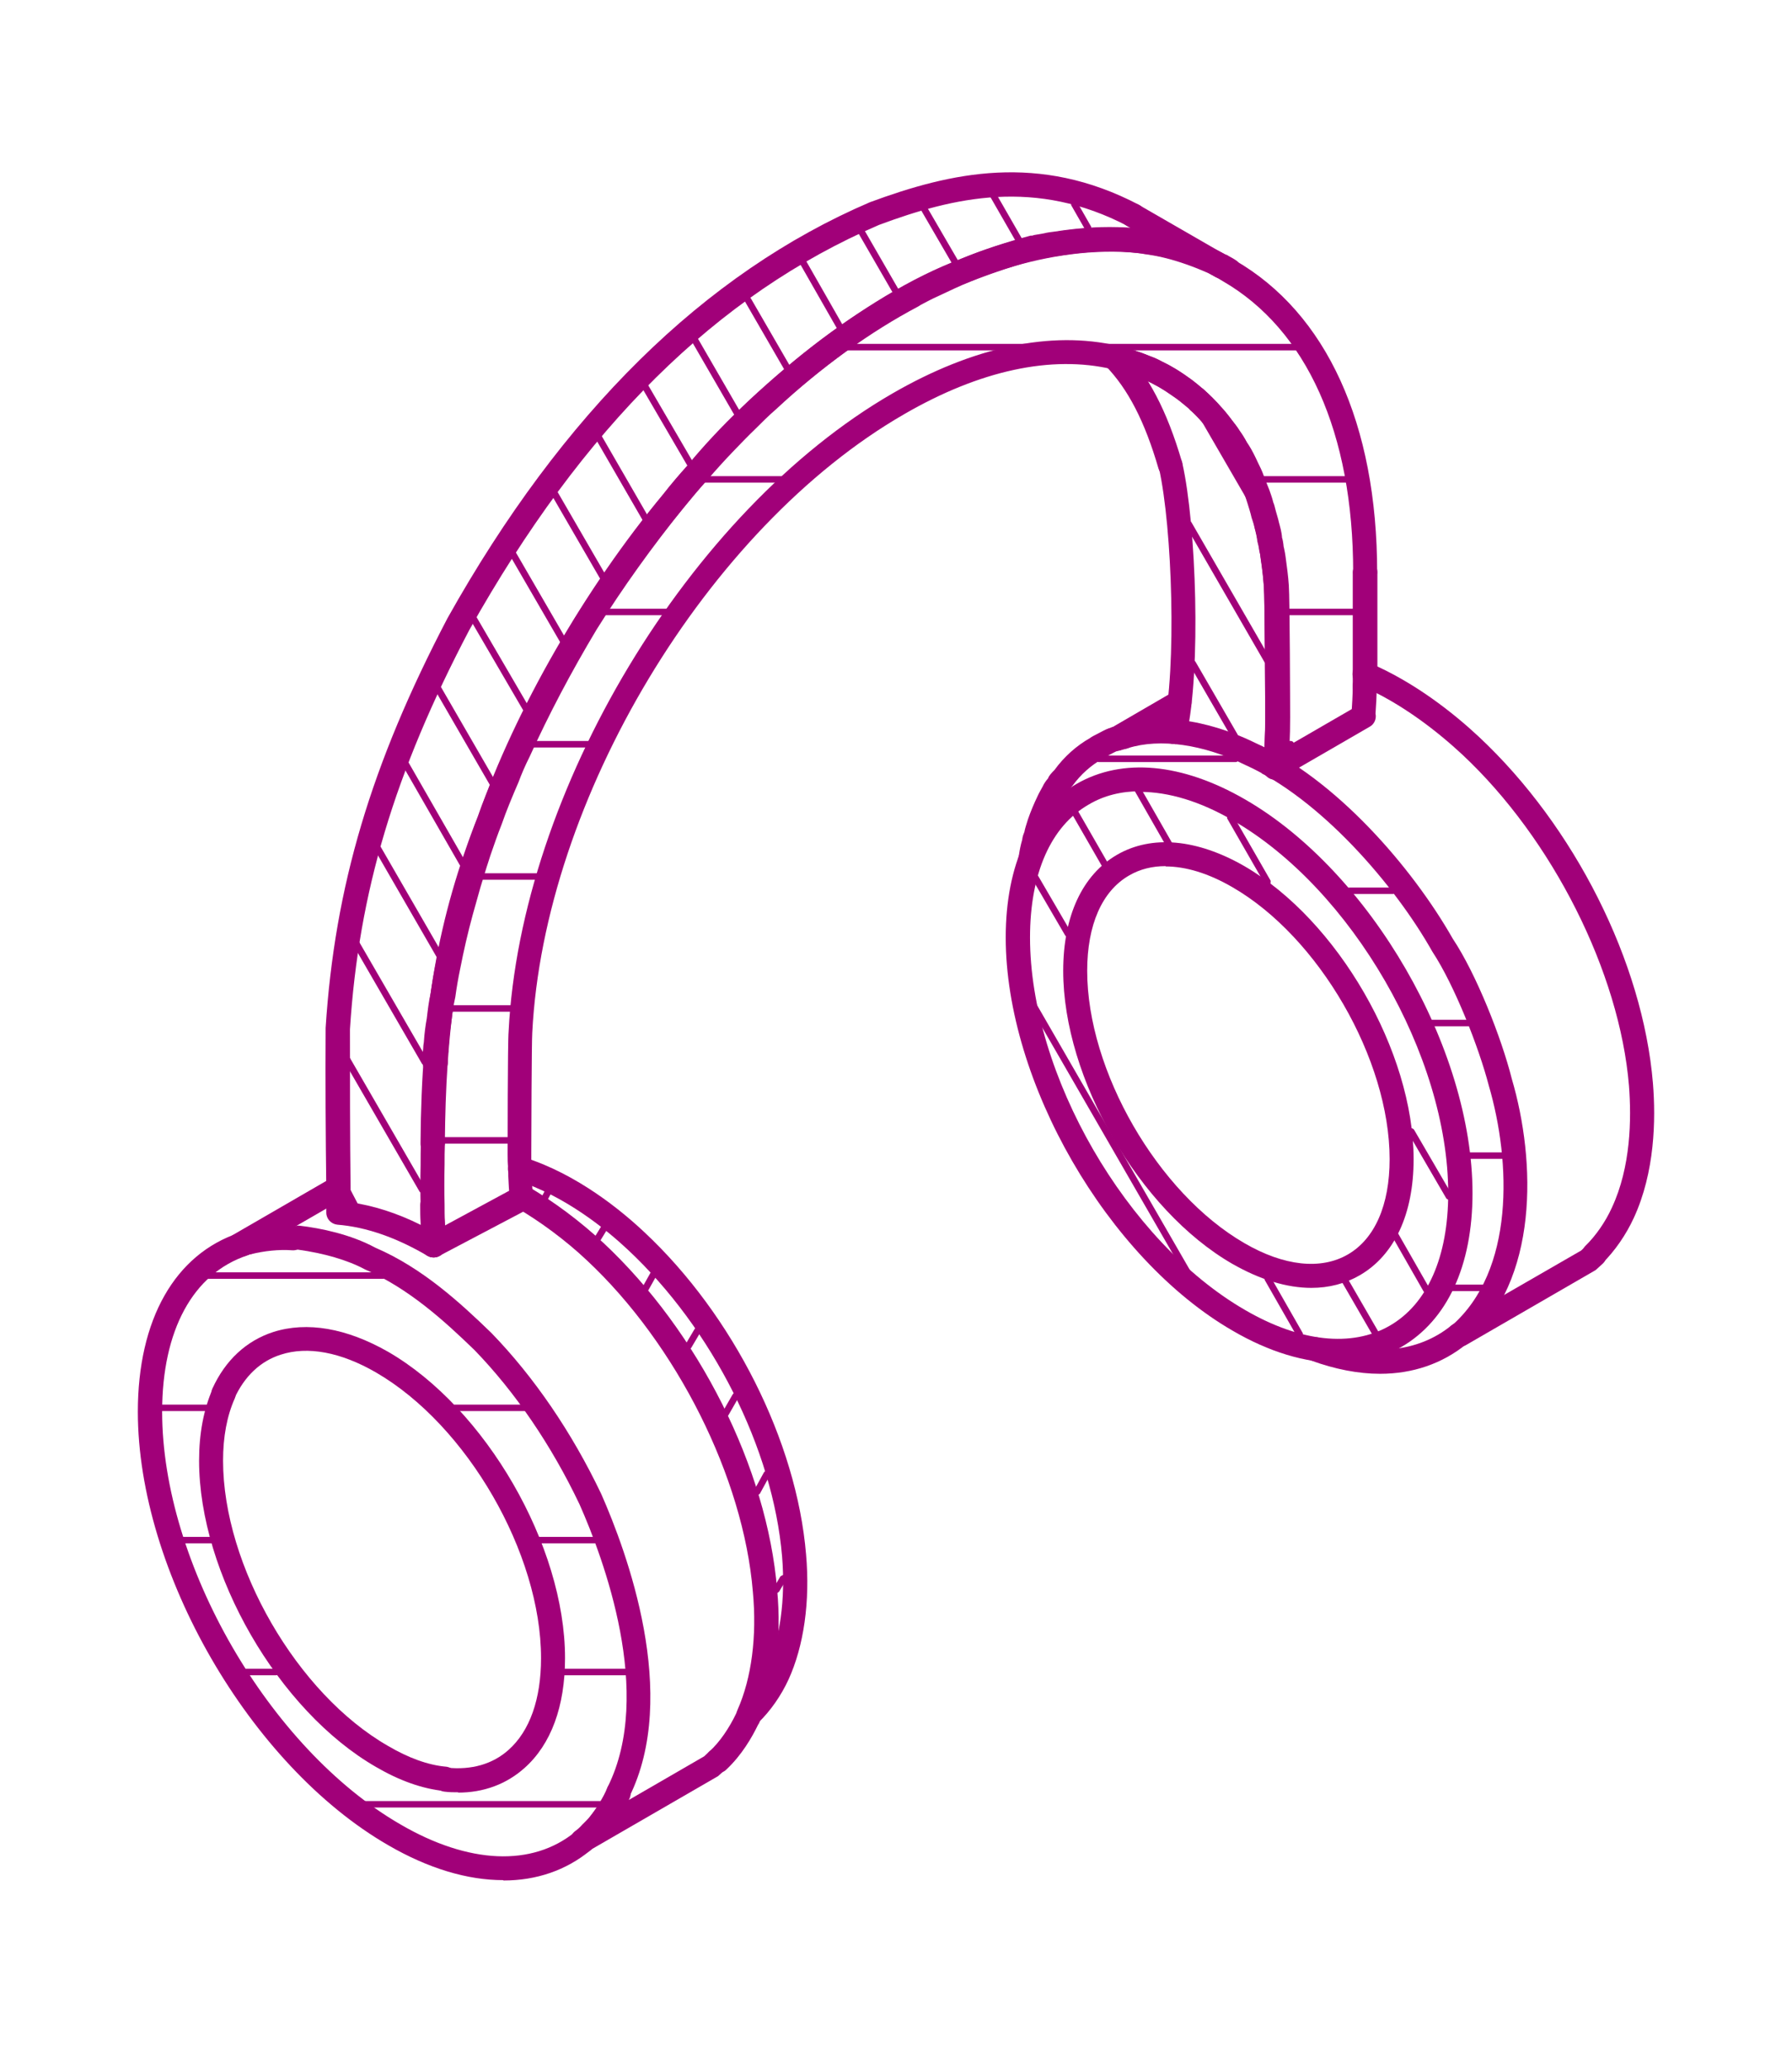 <svg width="52" height="60" viewBox="0 0 52 60" fill="none" xmlns="http://www.w3.org/2000/svg">
<path d="M42.346 39.083C42.251 39.083 42.148 39.046 42.082 38.961C41.96 38.81 41.969 38.594 42.12 38.472C43.954 36.873 43.85 33.721 43.202 31.502C42.91 30.382 42.204 28.585 41.565 27.616C40.474 25.679 38.319 23.177 36.137 22.198C34.924 21.596 33.654 21.418 32.732 21.709C32.553 21.775 32.356 21.672 32.29 21.483C32.233 21.295 32.327 21.098 32.516 21.041C34.096 20.533 35.78 21.239 36.429 21.559C38.761 22.603 40.981 25.171 42.157 27.24C42.835 28.256 43.568 30.109 43.869 31.304C44.575 33.703 44.66 37.164 42.571 38.98C42.505 39.036 42.421 39.065 42.346 39.065V39.083Z" fill="#A10079"/>
<path d="M36.877 22.537C36.811 22.537 36.745 22.518 36.688 22.48C36.66 22.462 36.632 22.452 36.613 22.443L36.886 21.803C36.952 21.831 37.008 21.86 37.065 21.897C37.225 22.001 37.272 22.217 37.168 22.386C37.102 22.49 36.99 22.546 36.877 22.546V22.537Z" fill="#A10079"/>
<path d="M17.956 52.356C17.899 52.356 17.852 52.347 17.796 52.319C17.627 52.234 17.552 52.017 17.636 51.848C18.981 49.148 17.514 45.226 16.818 43.655C15.999 41.934 14.946 40.391 13.77 39.177C12.905 38.34 11.87 37.39 10.591 36.835C10.083 36.562 9.396 36.365 8.643 36.261C8.446 36.261 8.305 36.101 8.305 35.913C8.305 35.725 8.474 35.565 8.662 35.565H8.681C9.321 35.64 10.177 35.819 10.892 36.205C12.246 36.788 13.337 37.785 14.259 38.679C15.491 39.949 16.592 41.557 17.448 43.354C18.182 45.019 19.734 49.186 18.257 52.149C18.201 52.271 18.069 52.347 17.947 52.347L17.956 52.356Z" fill="#A10079"/>
<path d="M21.781 50.07C21.687 50.07 21.603 50.033 21.527 49.967C21.396 49.826 21.396 49.609 21.527 49.468C21.8 49.205 22.064 48.829 22.242 48.434C22.637 47.568 22.797 46.411 22.694 45.16C22.43 42.046 20.671 38.556 18.216 36.261C17.624 35.706 16.41 34.7 14.98 34.248C14.792 34.192 14.698 33.994 14.755 33.806C14.811 33.618 15.008 33.514 15.197 33.58C16.758 34.069 18.056 35.151 18.696 35.753C21.273 38.161 23.117 41.83 23.39 45.103C23.512 46.477 23.324 47.766 22.882 48.734C22.666 49.205 22.355 49.647 22.017 49.976C21.951 50.042 21.857 50.08 21.772 50.08L21.781 50.07Z" fill="#A10079"/>
<path d="M42.342 39.083C42.22 39.083 42.107 39.017 42.041 38.904C41.947 38.735 42.004 38.519 42.173 38.425L45.879 36.289L46.03 36.148C46.171 36.017 46.397 36.026 46.528 36.167C46.66 36.308 46.651 36.534 46.51 36.666L46.303 36.854L42.531 39.036C42.474 39.064 42.418 39.083 42.352 39.083H42.342Z" fill="#A10079"/>
<path d="M46.253 36.76C46.159 36.76 46.075 36.722 45.999 36.656C45.868 36.515 45.868 36.299 45.999 36.158C46.3 35.866 46.583 35.462 46.771 35.048C47.326 33.863 47.344 32.461 47.269 31.502C46.996 28.209 45.049 24.343 42.434 21.897C41.757 21.267 40.694 20.411 39.462 19.884C39.283 19.809 39.198 19.602 39.274 19.423C39.349 19.244 39.556 19.16 39.734 19.235C41.061 19.799 42.199 20.712 42.914 21.38C45.689 23.976 47.674 27.918 47.965 31.436C48.05 32.489 48.022 34.013 47.41 35.339C47.185 35.829 46.855 36.308 46.489 36.666C46.423 36.732 46.329 36.76 46.244 36.76H46.253Z" fill="#A10079"/>
<path d="M29.896 25.312C29.699 25.312 29.539 25.171 29.539 24.983C29.539 24.954 29.558 24.841 29.567 24.813C29.586 24.682 29.614 24.531 29.661 24.371C29.671 24.268 29.708 24.183 29.727 24.136C29.737 24.061 29.784 23.92 29.831 23.769C29.906 23.553 30 23.327 30.104 23.111C30.141 23.026 30.207 22.913 30.263 22.81C30.282 22.763 30.339 22.669 30.414 22.584C30.433 22.518 30.508 22.433 30.602 22.339C30.875 21.963 31.232 21.643 31.627 21.418C31.674 21.38 31.768 21.333 31.844 21.295C31.966 21.229 32.069 21.173 32.192 21.126C32.192 21.126 32.201 21.126 32.211 21.126C32.239 21.107 32.267 21.098 32.305 21.098C32.427 21.06 32.559 21.098 32.653 21.192C32.784 21.333 32.775 21.559 32.634 21.69C32.596 21.728 32.54 21.756 32.474 21.775C32.465 21.775 32.446 21.775 32.436 21.784C32.342 21.822 32.258 21.869 32.173 21.916C32.079 21.963 32.032 21.982 32.004 22.01C31.646 22.217 31.364 22.471 31.129 22.791C31.035 22.894 31.006 22.932 30.978 22.979C30.903 23.082 30.884 23.111 30.865 23.139C30.79 23.261 30.753 23.337 30.715 23.402C30.611 23.609 30.536 23.797 30.47 23.995C30.423 24.127 30.386 24.239 30.357 24.352L29.981 24.381L30.329 24.447C30.329 24.447 30.329 24.494 30.31 24.531C30.273 24.653 30.245 24.785 30.226 24.926C30.226 25.124 30.066 25.293 29.868 25.293L29.896 25.312Z" fill="#A10079"/>
<path d="M6.931 36.487C6.79 36.487 6.668 36.412 6.612 36.28C6.546 36.12 6.612 35.922 6.753 35.838L9.631 34.173C9.8 34.079 10.017 34.135 10.111 34.295C10.205 34.465 10.149 34.681 9.979 34.775L7.505 36.205C7.468 36.289 7.392 36.355 7.308 36.383L7.025 36.468C7.025 36.468 6.96 36.487 6.922 36.487H6.931Z" fill="#A10079"/>
<path d="M7.201 36.402C7.05 36.402 6.909 36.299 6.862 36.139C6.815 35.951 6.928 35.763 7.107 35.715C7.558 35.593 8.066 35.546 8.518 35.574C8.715 35.584 8.856 35.753 8.847 35.951C8.838 36.148 8.668 36.299 8.471 36.28C8.095 36.252 7.662 36.299 7.286 36.393C7.257 36.393 7.229 36.402 7.191 36.402H7.201Z" fill="#A10079"/>
<path d="M16.894 53.767C16.791 53.767 16.697 53.73 16.631 53.645C16.509 53.494 16.528 53.278 16.678 53.156C16.753 53.09 16.829 53.024 16.894 52.949L16.96 52.883L17.064 52.779L17.111 52.723C17.327 52.45 17.497 52.178 17.619 51.886C17.694 51.707 17.901 51.623 18.08 51.707C18.258 51.782 18.334 51.989 18.258 52.168C18.108 52.526 17.91 52.845 17.656 53.156L17.374 53.466C17.29 53.541 17.205 53.626 17.12 53.701C17.054 53.758 16.979 53.786 16.894 53.786V53.767Z" fill="#A10079"/>
<path d="M16.897 53.767C16.775 53.767 16.662 53.701 16.596 53.588C16.502 53.419 16.558 53.212 16.728 53.109L20.434 50.964L20.584 50.823C20.726 50.691 20.951 50.71 21.074 50.851C21.196 50.992 21.196 51.218 21.046 51.35L20.838 51.538L17.066 53.72C17.01 53.748 16.954 53.767 16.888 53.767H16.897Z" fill="#A10079"/>
<path d="M20.82 51.434C20.726 51.434 20.632 51.397 20.567 51.321C20.435 51.18 20.444 50.955 20.585 50.823C20.886 50.55 21.159 50.146 21.366 49.713C21.366 49.713 21.385 49.647 21.404 49.609C21.808 48.697 21.968 47.483 21.846 46.185C21.573 42.874 19.635 39.008 17.03 36.572C16.399 35.979 15.684 35.452 14.979 35.038C14.81 34.944 14.753 34.728 14.857 34.559C14.951 34.389 15.167 34.333 15.336 34.436C16.089 34.879 16.841 35.443 17.509 36.064C20.275 38.651 22.26 42.601 22.551 46.129C22.683 47.54 22.514 48.876 22.062 49.892C22.053 49.957 22.024 50.014 21.996 50.051C21.818 50.418 21.526 50.926 21.075 51.35C21.009 51.416 20.924 51.444 20.839 51.444L20.82 51.434Z" fill="#A10079"/>
<path d="M14.601 54.557C13.567 54.557 12.428 54.219 11.262 53.541C7.255 51.227 4 45.593 4 40.965C4 38.293 5.072 36.393 6.944 35.772C7.123 35.716 7.33 35.81 7.386 35.988C7.452 36.167 7.349 36.374 7.17 36.431C5.599 36.957 4.705 38.603 4.705 40.965C4.705 45.367 7.81 50.738 11.619 52.939C13.604 54.096 15.448 54.172 16.69 53.156C16.765 53.09 16.84 53.024 16.906 52.958L16.972 52.892C16.972 52.892 17.047 52.808 17.085 52.761C17.263 52.544 17.376 52.375 17.461 52.215C17.536 52.093 17.583 52.008 17.63 51.905C17.706 51.726 17.903 51.641 18.082 51.707C18.261 51.782 18.345 51.98 18.279 52.158C18.223 52.309 18.148 52.441 18.063 52.563C17.978 52.732 17.837 52.939 17.677 53.146L17.621 53.212C17.574 53.269 17.527 53.325 17.461 53.381L17.386 53.457C17.301 53.532 17.216 53.617 17.132 53.692C16.426 54.275 15.561 54.567 14.611 54.567L14.601 54.557Z" fill="#A10079"/>
<path d="M36.997 22.575C36.997 22.575 36.969 22.575 36.96 22.575C36.772 22.556 36.63 22.386 36.649 22.189C36.696 21.737 36.715 21.323 36.715 20.797C36.715 20.345 36.696 17.344 36.677 17.025C36.414 13.582 34.806 11.277 32.266 10.713C32.078 10.666 31.955 10.487 32.002 10.299C32.04 10.111 32.237 9.988 32.416 10.035C35.276 10.675 37.082 13.215 37.373 16.987C37.392 17.354 37.411 20.439 37.411 20.806C37.411 21.352 37.392 21.794 37.336 22.264C37.317 22.443 37.167 22.575 36.988 22.575H36.997Z" fill="#A10079"/>
<path d="M12.581 36.487C12.525 36.487 12.459 36.468 12.403 36.44C11.49 35.904 10.615 35.603 9.788 35.537C9.609 35.518 9.468 35.368 9.468 35.189V34.474C9.449 32.931 9.44 31.398 9.449 29.827C9.712 25.726 10.766 22.179 12.986 17.937C16.316 11.992 20.436 7.928 25.243 5.868C27.585 5.003 30.144 4.42 33.05 5.943C33.22 6.028 33.286 6.245 33.201 6.414C33.107 6.583 32.9 6.649 32.731 6.564C30.059 5.163 27.679 5.718 25.506 6.527C20.803 8.549 16.909 12.406 13.616 18.285C11.443 22.424 10.409 25.886 10.155 29.865C10.155 31.407 10.155 32.941 10.173 34.483V34.888C10.832 34.982 11.518 35.198 12.215 35.546V35.49C12.205 35.33 12.205 35.161 12.205 34.982C12.196 34.596 12.196 34.211 12.205 33.816C12.205 33.59 12.205 33.392 12.215 33.185C12.224 32.997 12.384 32.818 12.572 32.828C12.76 32.828 12.911 32.959 12.911 33.148C12.901 33.411 12.901 33.599 12.901 33.787C12.892 34.201 12.892 34.578 12.901 34.963C12.901 35.133 12.901 35.292 12.911 35.452L12.939 36.13C12.939 36.252 12.873 36.374 12.77 36.44C12.713 36.468 12.657 36.487 12.591 36.487H12.581Z" fill="#A10079"/>
<path d="M38.816 39.544C37.875 39.544 36.831 39.234 35.768 38.613C32.137 36.515 29.184 31.398 29.184 27.203C29.184 25.095 29.917 23.506 31.244 22.744C32.57 21.982 34.301 22.142 36.126 23.195C39.766 25.293 42.729 30.42 42.729 34.624C42.729 36.731 41.995 38.312 40.669 39.083C40.114 39.403 39.493 39.563 38.825 39.563L38.816 39.544ZM33.087 22.96C32.542 22.96 32.034 23.082 31.592 23.346C30.491 23.976 29.889 25.349 29.889 27.203C29.889 31.182 32.692 36.026 36.126 38.011C37.725 38.942 39.221 39.102 40.321 38.472C41.422 37.842 42.024 36.468 42.024 34.624C42.024 30.645 39.221 25.791 35.778 23.807C34.828 23.252 33.906 22.979 33.097 22.979L33.087 22.96Z" fill="#A10079"/>
<path d="M38.057 37.371C37.342 37.371 36.571 37.136 35.762 36.675C33.053 35.114 30.852 31.294 30.852 28.171C30.852 26.582 31.407 25.387 32.413 24.804C33.42 24.221 34.736 24.343 36.11 25.133C38.819 26.704 41.02 30.514 41.02 33.637C41.02 35.226 40.465 36.421 39.459 37.004C39.035 37.249 38.565 37.371 38.048 37.371H38.057ZM33.824 25.133C33.438 25.133 33.081 25.218 32.761 25.406C31.98 25.857 31.548 26.836 31.548 28.171C31.548 31.069 33.589 34.615 36.11 36.073C37.258 36.741 38.33 36.854 39.111 36.402C39.891 35.951 40.324 34.972 40.324 33.637C40.324 30.739 38.273 27.193 35.762 25.744C35.066 25.34 34.407 25.142 33.824 25.142V25.133Z" fill="#A10079"/>
<path d="M39.602 20.26C39.404 20.26 39.254 20.101 39.254 19.912V16.601C39.263 16.413 39.423 16.253 39.621 16.253C39.818 16.253 39.969 16.413 39.969 16.601V19.903C39.959 20.101 39.8 20.251 39.602 20.251V20.26Z" fill="#A10079"/>
<path d="M36.995 22.622C36.995 22.622 36.976 22.622 36.957 22.622C36.769 22.603 36.628 22.433 36.647 22.236C36.694 21.766 36.713 21.342 36.713 20.806C36.713 20.27 36.703 17.344 36.675 17.034C36.656 16.771 36.628 16.517 36.59 16.272L36.572 16.14C36.572 16.093 36.553 16.037 36.543 15.99C36.525 15.849 36.506 15.783 36.487 15.717C36.468 15.557 36.44 15.454 36.421 15.378C36.412 15.35 36.402 15.322 36.402 15.303C36.383 15.219 36.365 15.162 36.346 15.106L36.318 15.021C36.299 14.936 36.28 14.87 36.261 14.805C36.224 14.673 36.186 14.569 36.158 14.475C36.111 14.344 36.073 14.231 36.026 14.118C35.96 13.949 35.913 13.845 35.866 13.751L35.8 13.601C35.734 13.46 35.65 13.318 35.556 13.177C35.499 13.055 35.443 12.98 35.396 12.914C35.311 12.792 35.236 12.697 35.17 12.604C35.066 12.462 34.991 12.359 34.897 12.274C34.775 12.124 34.671 12.03 34.568 11.926C34.427 11.794 34.427 11.569 34.559 11.428C34.69 11.287 34.916 11.287 35.057 11.418C35.179 11.54 35.302 11.653 35.415 11.794C35.509 11.889 35.621 12.02 35.734 12.18C35.8 12.265 35.904 12.378 35.979 12.509C36.035 12.585 36.111 12.697 36.176 12.829C36.261 12.942 36.355 13.111 36.44 13.29L36.506 13.431C36.562 13.544 36.619 13.657 36.666 13.789C36.731 13.958 36.779 14.09 36.835 14.221C36.873 14.334 36.92 14.457 36.948 14.579C36.976 14.635 36.995 14.729 37.023 14.833C37.061 14.974 37.089 15.049 37.108 15.143C37.145 15.284 37.192 15.435 37.202 15.604C37.221 15.651 37.239 15.755 37.249 15.868C37.258 15.877 37.268 15.962 37.286 16.037L37.305 16.159C37.343 16.441 37.381 16.714 37.399 16.987C37.428 17.363 37.437 20.543 37.437 20.816C37.437 21.37 37.418 21.822 37.362 22.311C37.343 22.49 37.192 22.622 37.014 22.622H36.995Z" fill="#A10079"/>
<path d="M15.144 35.085C14.966 35.085 14.815 34.954 14.796 34.775C14.768 34.559 14.759 34.342 14.749 34.126V33.919C14.73 33.768 14.73 33.627 14.73 33.486C14.73 33.458 14.73 30.222 14.759 29.93C15.107 22.96 19.998 14.823 25.896 11.418C28.238 10.063 30.506 9.584 32.434 10.035C32.725 10.101 33.036 10.195 33.403 10.346C33.516 10.383 33.61 10.43 33.713 10.487L33.883 10.572L33.967 10.618C34.155 10.722 34.325 10.835 34.475 10.948C34.597 11.023 34.739 11.145 34.87 11.258C34.917 11.277 34.983 11.352 35.039 11.409C35.171 11.55 35.152 11.776 35.011 11.907C34.87 12.039 34.645 12.02 34.513 11.879C34.503 11.86 34.466 11.832 34.456 11.823C34.296 11.691 34.184 11.597 34.071 11.522C33.911 11.409 33.77 11.315 33.61 11.221L33.384 11.098C33.299 11.051 33.243 11.023 33.177 11.004C32.81 10.854 32.537 10.769 32.274 10.713C30.506 10.299 28.427 10.75 26.235 12.02C20.525 15.312 15.784 23.195 15.445 29.968C15.427 30.213 15.417 33.053 15.417 33.486C15.417 33.618 15.417 33.75 15.417 33.881V34.088C15.436 34.286 15.445 34.483 15.464 34.69C15.483 34.878 15.351 35.057 15.154 35.076C15.144 35.076 15.126 35.076 15.116 35.076L15.144 35.085Z" fill="#A10079"/>
<path d="M12.576 36.487C12.454 36.487 12.331 36.421 12.265 36.299C12.171 36.13 12.237 35.913 12.416 35.828L14.937 34.465C15.087 34.352 15.313 34.38 15.426 34.54C15.539 34.7 15.511 34.916 15.351 35.029L15.163 35.17L12.736 36.449C12.679 36.477 12.632 36.487 12.576 36.487Z" fill="#A10079"/>
<path d="M12.581 36.487C12.393 36.487 12.233 36.337 12.233 36.148L12.205 35.48C12.195 35.321 12.195 35.151 12.195 34.972C12.195 34.775 12.355 34.624 12.543 34.624C12.732 34.624 12.891 34.784 12.891 34.972C12.891 35.132 12.891 35.292 12.901 35.452L12.929 36.13C12.929 36.327 12.778 36.487 12.59 36.487H12.581Z" fill="#A10079"/>
<path d="M13.302 52.008C13.17 52.008 13.038 52.008 12.897 51.989C12.709 51.97 12.568 51.792 12.587 51.603C12.605 51.406 12.775 51.265 12.972 51.293C13.678 51.368 14.299 51.19 14.759 50.776C15.371 50.23 15.7 49.308 15.7 48.114C15.7 45.075 13.556 41.36 10.912 39.826C9.887 39.234 8.927 39.055 8.147 39.309C7.554 39.497 7.093 39.939 6.801 40.579C6.717 40.758 6.51 40.833 6.341 40.758C6.162 40.682 6.087 40.466 6.162 40.297C6.538 39.469 7.15 38.904 7.93 38.651C8.909 38.34 10.056 38.538 11.26 39.224C14.092 40.861 16.396 44.849 16.396 48.114C16.396 49.515 15.992 50.616 15.22 51.303C14.694 51.773 14.035 52.017 13.292 52.017L13.302 52.008Z" fill="#A10079"/>
<path d="M12.917 51.97C12.917 51.97 12.889 51.97 12.879 51.97C12.249 51.904 11.591 51.669 10.913 51.274C8.082 49.647 5.777 45.658 5.777 42.385C5.777 41.595 5.909 40.899 6.172 40.297C6.248 40.118 6.455 40.043 6.633 40.118C6.812 40.193 6.887 40.4 6.812 40.579C6.586 41.087 6.473 41.689 6.473 42.385C6.473 45.433 8.618 49.148 11.261 50.663C11.854 51.011 12.418 51.218 12.945 51.265C13.133 51.284 13.274 51.453 13.256 51.651C13.237 51.829 13.086 51.961 12.908 51.961L12.917 51.97Z" fill="#A10079"/>
<path d="M32.377 21.794C32.227 21.794 32.086 21.69 32.039 21.54C31.992 21.352 32.095 21.163 32.283 21.107L32.518 21.041C32.706 20.985 32.895 21.098 32.951 21.286C32.998 21.474 32.895 21.662 32.706 21.718L32.471 21.784C32.471 21.784 32.406 21.794 32.377 21.794Z" fill="#A10079"/>
<path d="M32.405 21.784C32.283 21.784 32.17 21.719 32.104 21.606C32.01 21.436 32.066 21.22 32.236 21.126L34.051 20.072C34.22 19.978 34.437 20.035 34.531 20.204C34.625 20.373 34.569 20.59 34.399 20.684L32.584 21.737C32.527 21.766 32.471 21.784 32.405 21.784Z" fill="#A10079"/>
<path d="M33.957 13.854C33.806 13.854 33.665 13.751 33.618 13.6C33.223 12.236 32.734 11.286 32.075 10.609C31.944 10.468 31.944 10.252 32.075 10.111C32.216 9.979 32.433 9.979 32.574 10.111C33.317 10.873 33.863 11.917 34.295 13.393C34.352 13.582 34.239 13.77 34.06 13.826C34.032 13.826 33.994 13.836 33.966 13.836L33.957 13.854Z" fill="#A10079"/>
<path d="M32.342 10.722C32.144 10.722 31.984 10.562 31.984 10.374C31.984 10.186 32.135 10.026 32.323 10.026H32.342C32.539 10.026 32.69 10.186 32.69 10.374C32.69 10.562 32.53 10.722 32.342 10.722Z" fill="#A10079"/>
<path d="M34.093 21.587C34.093 21.587 34.046 21.587 34.018 21.587C33.83 21.549 33.708 21.361 33.755 21.173C34.15 19.386 34.018 15.322 33.632 13.591C33.595 13.403 33.708 13.215 33.896 13.177C34.084 13.13 34.272 13.252 34.309 13.441C34.714 15.237 34.855 19.461 34.432 21.323C34.394 21.483 34.253 21.596 34.093 21.596V21.587Z" fill="#A10079"/>
<path d="M35.453 8.088C35.396 8.088 35.33 8.069 35.274 8.041L32.697 6.555C32.527 6.461 32.471 6.245 32.565 6.075C32.659 5.906 32.875 5.849 33.045 5.944L35.622 7.43C35.791 7.524 35.848 7.74 35.754 7.91C35.688 8.022 35.575 8.088 35.453 8.088Z" fill="#A10079"/>
<path d="M39.563 21.116C39.563 21.116 39.554 21.116 39.544 21.116C39.347 21.107 39.206 20.956 39.215 20.759C39.234 20.43 39.253 20.204 39.253 19.903C39.253 19.705 39.413 19.555 39.601 19.555C39.789 19.555 39.949 19.715 39.949 19.903C39.949 20.213 39.93 20.458 39.911 20.768C39.902 20.956 39.742 21.116 39.563 21.116Z" fill="#A10079"/>
<path d="M36.999 22.622C36.876 22.622 36.764 22.556 36.698 22.443C36.604 22.273 36.66 22.057 36.829 21.963L39.397 20.477C39.567 20.383 39.783 20.439 39.877 20.608C39.971 20.778 39.915 20.994 39.745 21.088L37.177 22.575C37.121 22.603 37.065 22.622 36.999 22.622Z" fill="#A10079"/>
<path d="M40.045 39.864C39.415 39.864 38.737 39.732 38.041 39.478C37.9 39.431 37.797 39.3 37.797 39.149C37.797 38.952 37.947 38.801 38.145 38.801H38.154C38.154 38.801 38.239 38.801 38.277 38.82C39.782 39.384 41.146 39.252 42.115 38.462C42.265 38.34 42.481 38.359 42.604 38.509C42.726 38.66 42.707 38.876 42.557 38.998C41.851 39.572 40.995 39.864 40.045 39.864Z" fill="#A10079"/>
<path d="M12.61 31.182C12.525 31.182 12.44 31.153 12.374 31.088C12.28 31.003 12.243 30.843 12.271 30.721V30.598C12.271 30.533 12.271 30.476 12.28 30.42C12.28 30.363 12.29 30.297 12.299 30.241C12.318 29.968 12.346 29.761 12.384 29.554C12.412 29.319 12.44 29.065 12.497 28.821C12.534 28.557 12.581 28.275 12.638 27.993C12.741 27.457 12.864 26.902 13.014 26.365C13.08 26.102 13.165 25.82 13.24 25.547L13.531 24.616C13.635 24.305 13.748 23.995 13.87 23.684C14.011 23.271 14.19 22.847 14.369 22.443C14.463 22.189 14.575 21.935 14.707 21.681C15.281 20.43 15.93 19.198 16.692 17.918C17.482 16.667 18.338 15.454 19.26 14.334C19.495 14.043 19.73 13.76 19.984 13.478C20.22 13.196 20.474 12.914 20.737 12.641C20.963 12.406 21.188 12.18 21.414 11.954C21.593 11.766 21.809 11.55 22.026 11.371C23.38 10.101 24.819 9.057 26.296 8.276C26.531 8.135 26.71 8.041 26.898 7.957C27.227 7.797 27.557 7.646 27.895 7.505C28.573 7.232 29.231 7.016 29.908 6.837C29.927 6.837 29.937 6.837 29.956 6.837C29.984 6.828 30.012 6.818 30.021 6.818L30.191 6.79C30.191 6.79 30.285 6.771 30.294 6.771C30.407 6.743 30.492 6.734 30.576 6.724C31 6.658 31.357 6.621 31.705 6.602C32.034 6.583 32.354 6.583 32.674 6.602C32.834 6.602 33.013 6.63 33.173 6.649L33.314 6.668C33.549 6.705 33.784 6.743 34.019 6.809C34.424 6.912 34.866 7.072 35.364 7.289C35.44 7.326 35.505 7.354 35.571 7.392C35.59 7.392 35.618 7.402 35.637 7.42C35.703 7.458 35.797 7.505 35.863 7.552C36.023 7.655 36.07 7.862 35.976 8.022C35.882 8.182 35.675 8.239 35.515 8.154C35.364 8.079 35.214 8.004 35.073 7.928C34.621 7.731 34.217 7.59 33.85 7.496C33.633 7.439 33.427 7.402 33.21 7.373L33.107 7.354C32.947 7.336 32.796 7.317 32.646 7.307C32.345 7.289 32.063 7.289 31.762 7.307C31.432 7.326 31.094 7.364 30.746 7.42C30.614 7.439 30.558 7.439 30.501 7.458C30.492 7.458 30.416 7.477 30.407 7.477L30.209 7.505C30.209 7.505 30.115 7.533 30.068 7.533C29.457 7.703 28.827 7.909 28.178 8.163C27.848 8.295 27.538 8.446 27.218 8.596C27.049 8.671 26.889 8.756 26.729 8.841C26.701 8.86 26.672 8.878 26.654 8.888C25.233 9.64 23.841 10.647 22.515 11.879C22.308 12.058 22.11 12.255 21.932 12.434C21.696 12.66 21.48 12.886 21.264 13.111C21.01 13.375 20.765 13.648 20.53 13.92C20.285 14.193 20.05 14.475 19.825 14.748C18.931 15.858 18.084 17.034 17.313 18.266C16.57 19.508 15.93 20.721 15.366 21.963C15.243 22.208 15.14 22.443 15.046 22.697C14.867 23.111 14.698 23.515 14.557 23.92C14.434 24.23 14.331 24.531 14.227 24.832L14.152 25.067L14.124 25.152L13.945 25.735C13.87 25.999 13.795 26.271 13.72 26.535C13.578 27.052 13.456 27.588 13.353 28.115C13.296 28.388 13.249 28.661 13.212 28.933C13.155 29.178 13.127 29.404 13.099 29.63C13.07 29.827 13.042 30.015 13.033 30.203C13.033 30.203 13.023 30.307 13.023 30.316C13.023 30.363 13.014 30.41 13.014 30.457C13.014 30.495 13.014 30.533 12.995 30.561V30.739C12.995 30.739 12.995 30.768 12.995 30.787C13.005 30.881 12.976 30.984 12.901 31.059C12.835 31.135 12.741 31.172 12.647 31.172L12.61 31.182Z" fill="#A10079"/>
<path d="M12.551 33.514C12.363 33.514 12.203 33.383 12.203 33.195V33.148C12.231 29.347 12.711 26.61 13.868 23.694C14.959 20.58 16.972 17.072 19.249 14.334C19.474 14.043 19.719 13.76 19.964 13.488C21.685 11.38 25.053 8.558 27.884 7.514C30.189 6.545 33.5 6.047 35.833 7.552C38.495 9.085 39.962 12.302 39.962 16.611C39.962 16.808 39.802 16.959 39.614 16.959C39.426 16.959 39.266 16.799 39.266 16.611C39.266 12.566 37.921 9.565 35.475 8.154C33.349 6.79 30.302 7.27 28.148 8.173C25.41 9.179 22.165 11.898 20.5 13.948C20.246 14.231 20.02 14.504 19.794 14.786C17.565 17.467 15.589 20.891 14.527 23.948C13.219 27.259 12.937 30.024 12.909 33.157C12.909 33.345 12.749 33.533 12.561 33.533L12.551 33.514Z" fill="#A10079"/>
<path d="M17.6 52.45H10.489C10.432 52.45 10.395 52.403 10.395 52.356C10.395 52.309 10.442 52.262 10.489 52.262H17.6C17.657 52.262 17.694 52.309 17.694 52.356C17.694 52.403 17.647 52.45 17.6 52.45Z" fill="#A10079"/>
<path d="M18.206 48.612H16.325C16.268 48.612 16.23 48.565 16.23 48.518C16.23 48.471 16.277 48.424 16.325 48.424H18.206C18.262 48.424 18.3 48.471 18.3 48.518C18.3 48.565 18.253 48.612 18.206 48.612Z" fill="#A10079"/>
<path d="M8.009 48.612H7.153C7.096 48.612 7.059 48.565 7.059 48.518C7.059 48.471 7.106 48.424 7.153 48.424H8.009C8.065 48.424 8.103 48.471 8.103 48.518C8.103 48.565 8.056 48.612 8.009 48.612Z" fill="#A10079"/>
<path d="M17.319 44.784H15.625C15.569 44.784 15.531 44.737 15.531 44.69C15.531 44.643 15.578 44.596 15.625 44.596H17.319C17.375 44.596 17.413 44.643 17.413 44.69C17.413 44.737 17.366 44.784 17.319 44.784Z" fill="#A10079"/>
<path d="M6.133 44.784H5.305C5.249 44.784 5.211 44.737 5.211 44.69C5.211 44.643 5.258 44.596 5.305 44.596H6.133C6.189 44.596 6.227 44.643 6.227 44.69C6.227 44.737 6.18 44.784 6.133 44.784Z" fill="#A10079"/>
<path d="M15.231 40.946H13.2C13.143 40.946 13.105 40.899 13.105 40.852C13.105 40.805 13.152 40.758 13.2 40.758H15.231C15.288 40.758 15.325 40.805 15.325 40.852C15.325 40.899 15.278 40.946 15.231 40.946Z" fill="#A10079"/>
<path d="M6.024 40.946H4.66C4.604 40.946 4.566 40.899 4.566 40.852C4.566 40.805 4.613 40.758 4.66 40.758H6.024C6.081 40.758 6.119 40.805 6.119 40.852C6.119 40.899 6.071 40.946 6.024 40.946Z" fill="#A10079"/>
<path d="M11.124 37.108H5.969C5.913 37.108 5.875 37.061 5.875 37.014C5.875 36.967 5.922 36.92 5.969 36.92H11.114C11.171 36.92 11.209 36.967 11.209 37.014C11.209 37.061 11.162 37.108 11.114 37.108H11.124Z" fill="#A10079"/>
<path d="M34.444 36.995C34.444 36.995 34.378 36.976 34.359 36.948L29.919 29.253C29.891 29.206 29.91 29.15 29.957 29.122C30.004 29.093 30.061 29.112 30.089 29.159L34.529 36.854C34.557 36.901 34.538 36.957 34.491 36.986C34.472 36.986 34.463 36.995 34.444 36.995Z" fill="#A10079"/>
<path d="M37.721 38.829C37.721 38.829 37.656 38.81 37.637 38.782L36.696 37.136C36.696 37.136 36.687 37.032 36.734 37.004C36.781 36.976 36.847 36.995 36.865 37.042L37.806 38.688C37.806 38.688 37.816 38.792 37.768 38.82C37.75 38.82 37.74 38.829 37.721 38.829Z" fill="#A10079"/>
<path d="M30.994 27.193C30.994 27.193 30.928 27.174 30.91 27.146L29.95 25.5C29.95 25.5 29.941 25.397 29.988 25.368C30.035 25.34 30.091 25.359 30.119 25.406L31.079 27.052C31.079 27.052 31.088 27.156 31.041 27.184C31.022 27.184 31.013 27.193 30.994 27.193Z" fill="#A10079"/>
<path d="M39.923 38.801C39.923 38.801 39.857 38.782 39.838 38.754L38.935 37.193C38.907 37.145 38.926 37.089 38.973 37.061C39.02 37.033 39.076 37.051 39.105 37.098L40.008 38.66C40.036 38.707 40.017 38.763 39.97 38.792C39.951 38.792 39.942 38.801 39.923 38.801Z" fill="#A10079"/>
<path d="M32.083 25.218C32.083 25.218 32.017 25.199 31.998 25.171L31.095 23.6C31.067 23.553 31.086 23.496 31.133 23.468C31.18 23.44 31.236 23.459 31.265 23.506L32.168 25.077C32.196 25.124 32.177 25.19 32.13 25.208C32.111 25.208 32.102 25.218 32.083 25.218Z" fill="#A10079"/>
<path d="M41.399 37.531C41.399 37.531 41.334 37.512 41.315 37.484L40.412 35.904C40.383 35.857 40.402 35.791 40.449 35.772C40.496 35.744 40.553 35.763 40.581 35.81L41.484 37.39C41.512 37.437 41.493 37.503 41.446 37.522C41.428 37.522 41.418 37.531 41.399 37.531Z" fill="#A10079"/>
<path d="M33.919 24.587C33.919 24.587 33.853 24.569 33.834 24.54L32.931 22.96C32.903 22.913 32.922 22.847 32.969 22.828C33.016 22.8 33.072 22.819 33.1 22.866L34.004 24.446C34.032 24.493 34.013 24.559 33.966 24.578C33.947 24.578 33.938 24.587 33.919 24.587Z" fill="#A10079"/>
<path d="M42.054 34.822C42.054 34.822 41.988 34.803 41.969 34.775L40.869 32.884C40.84 32.837 40.859 32.781 40.906 32.752C40.953 32.724 41.01 32.743 41.038 32.79L42.139 34.681C42.167 34.728 42.148 34.784 42.101 34.812C42.082 34.812 42.073 34.822 42.054 34.822Z" fill="#A10079"/>
<path d="M36.786 25.698C36.786 25.698 36.72 25.679 36.701 25.65L35.61 23.75C35.61 23.75 35.601 23.647 35.648 23.619C35.695 23.59 35.751 23.609 35.779 23.656L36.871 25.556C36.871 25.556 36.88 25.66 36.833 25.688C36.814 25.688 36.805 25.698 36.786 25.698Z" fill="#A10079"/>
<path d="M35.823 21.446C35.823 21.446 35.757 21.427 35.738 21.399L34.525 19.301C34.497 19.254 34.516 19.198 34.563 19.169C34.61 19.141 34.666 19.16 34.694 19.207L35.908 21.305C35.936 21.352 35.917 21.408 35.87 21.436C35.851 21.436 35.842 21.446 35.823 21.446Z" fill="#A10079"/>
<path d="M36.778 19.263C36.778 19.263 36.712 19.244 36.694 19.216L34.408 15.256C34.38 15.209 34.398 15.152 34.445 15.124C34.492 15.096 34.549 15.115 34.577 15.162L36.863 19.122C36.891 19.169 36.872 19.226 36.825 19.254C36.806 19.254 36.797 19.263 36.778 19.263Z" fill="#A10079"/>
<path d="M36.45 14.852C36.45 14.852 36.384 14.833 36.365 14.805L34.653 11.851C34.653 11.851 34.644 11.747 34.691 11.719C34.738 11.691 34.794 11.71 34.822 11.757L36.535 14.71C36.535 14.71 36.544 14.814 36.497 14.842C36.478 14.842 36.469 14.852 36.45 14.852Z" fill="#A10079"/>
<path d="M43.014 37.465H42.149C42.092 37.465 42.055 37.418 42.055 37.371C42.055 37.324 42.102 37.277 42.149 37.277H43.014C43.071 37.277 43.108 37.324 43.108 37.371C43.108 37.418 43.061 37.465 43.014 37.465Z" fill="#A10079"/>
<path d="M43.586 33.627H42.617C42.561 33.627 42.523 33.58 42.523 33.533C42.523 33.486 42.571 33.439 42.617 33.439H43.586C43.643 33.439 43.681 33.486 43.681 33.533C43.681 33.58 43.633 33.627 43.586 33.627Z" fill="#A10079"/>
<path d="M42.606 29.78H41.543C41.487 29.78 41.449 29.733 41.449 29.686C41.449 29.639 41.496 29.592 41.543 29.592H42.606C42.663 29.592 42.7 29.639 42.7 29.686C42.7 29.733 42.653 29.78 42.606 29.78Z" fill="#A10079"/>
<path d="M40.416 25.942H39.164C39.108 25.942 39.07 25.895 39.07 25.848C39.07 25.801 39.117 25.754 39.164 25.754H40.416C40.472 25.754 40.51 25.801 40.51 25.848C40.51 25.895 40.462 25.942 40.416 25.942Z" fill="#A10079"/>
<path d="M35.858 22.113H31.879C31.823 22.113 31.785 22.067 31.785 22.02C31.785 21.972 31.832 21.925 31.879 21.925H35.858C35.915 21.925 35.952 21.972 35.952 22.02C35.952 22.067 35.905 22.113 35.858 22.113Z" fill="#A10079"/>
<path d="M14.798 33.185H12.832C12.776 33.185 12.738 33.138 12.738 33.091C12.738 33.044 12.785 32.997 12.832 32.997H14.798C14.855 32.997 14.892 33.044 14.892 33.091C14.892 33.138 14.845 33.185 14.798 33.185Z" fill="#A10079"/>
<path d="M14.865 29.357H13.059C13.002 29.357 12.965 29.31 12.965 29.263C12.965 29.215 13.012 29.169 13.059 29.169H14.865C14.921 29.169 14.959 29.215 14.959 29.263C14.959 29.31 14.912 29.357 14.865 29.357Z" fill="#A10079"/>
<path d="M15.614 25.528H13.95C13.893 25.528 13.855 25.481 13.855 25.434C13.855 25.387 13.902 25.34 13.95 25.34H15.614C15.671 25.34 15.709 25.387 15.709 25.434C15.709 25.481 15.662 25.528 15.614 25.528Z" fill="#A10079"/>
<path d="M37.457 21.69H37.391C37.334 21.69 37.297 21.643 37.297 21.596C37.297 21.549 37.344 21.502 37.391 21.502H37.457C37.513 21.502 37.551 21.549 37.551 21.596C37.551 21.643 37.504 21.69 37.457 21.69Z" fill="#A10079"/>
<path d="M17.096 21.69H15.45C15.393 21.69 15.355 21.643 15.355 21.596C15.355 21.549 15.402 21.502 15.45 21.502H17.096C17.152 21.502 17.19 21.549 17.19 21.596C17.19 21.643 17.143 21.69 17.096 21.69Z" fill="#A10079"/>
<path d="M39.334 17.852H37.34C37.284 17.852 37.246 17.805 37.246 17.758C37.246 17.711 37.293 17.664 37.34 17.664H39.334C39.391 17.664 39.428 17.711 39.428 17.758C39.428 17.805 39.381 17.852 39.334 17.852Z" fill="#A10079"/>
<path d="M19.356 17.852H17.559C17.503 17.852 17.465 17.805 17.465 17.758C17.465 17.711 17.512 17.664 17.559 17.664H19.356C19.412 17.664 19.45 17.711 19.45 17.758C19.45 17.805 19.403 17.852 19.356 17.852Z" fill="#A10079"/>
<path d="M39.124 14.005H36.621C36.565 14.005 36.527 13.958 36.527 13.911C36.527 13.864 36.574 13.817 36.621 13.817H39.124C39.18 13.817 39.218 13.864 39.218 13.911C39.218 13.958 39.171 14.005 39.124 14.005Z" fill="#A10079"/>
<path d="M22.659 14.005H20.43C20.374 14.005 20.336 13.958 20.336 13.911C20.336 13.864 20.383 13.817 20.43 13.817H22.659C22.716 13.817 22.753 13.864 22.753 13.911C22.753 13.958 22.706 14.005 22.659 14.005Z" fill="#A10079"/>
<path d="M37.722 10.167H31.203C31.147 10.167 31.109 10.12 31.109 10.073C31.109 10.026 31.156 9.979 31.203 9.979H37.722C37.779 9.979 37.816 10.026 37.816 10.073C37.816 10.12 37.769 10.167 37.722 10.167Z" fill="#A10079"/>
<path d="M30.896 10.167H24.575C24.518 10.167 24.48 10.12 24.48 10.073C24.48 10.026 24.527 9.979 24.575 9.979H30.896C30.952 9.979 30.99 10.026 30.99 10.073C30.99 10.12 30.943 10.167 30.896 10.167Z" fill="#A10079"/>
<path d="M22.524 46.232C22.524 46.232 22.486 46.232 22.477 46.223C22.43 46.195 22.411 46.138 22.439 46.091L22.646 45.743C22.646 45.743 22.731 45.677 22.778 45.706C22.825 45.734 22.843 45.79 22.815 45.837L22.608 46.185C22.608 46.185 22.561 46.232 22.524 46.232Z" fill="#A10079"/>
<path d="M21.965 43.392C21.965 43.392 21.937 43.392 21.918 43.382C21.871 43.354 21.852 43.297 21.88 43.25L22.163 42.733C22.191 42.686 22.247 42.667 22.294 42.695C22.341 42.724 22.36 42.78 22.332 42.827L22.05 43.344C22.05 43.344 21.993 43.392 21.965 43.392Z" fill="#A10079"/>
<path d="M21.051 41.115C21.051 41.115 21.013 41.115 21.004 41.106C20.957 41.078 20.938 41.021 20.966 40.974L21.258 40.466C21.286 40.419 21.343 40.4 21.39 40.428C21.437 40.457 21.456 40.513 21.427 40.56L21.136 41.068C21.136 41.068 21.089 41.115 21.051 41.115Z" fill="#A10079"/>
<path d="M19.973 39.158C19.973 39.158 19.935 39.158 19.926 39.149C19.879 39.121 19.86 39.064 19.888 39.017L20.161 38.556C20.161 38.556 20.246 38.491 20.293 38.519C20.34 38.547 20.359 38.603 20.33 38.651L20.058 39.111C20.058 39.111 20.011 39.158 19.973 39.158Z" fill="#A10079"/>
<path d="M18.731 37.484C18.731 37.484 18.693 37.484 18.684 37.475C18.637 37.447 18.618 37.39 18.646 37.343L18.872 36.939C18.9 36.892 18.956 36.873 19.003 36.901C19.051 36.929 19.069 36.986 19.041 37.033L18.815 37.437C18.815 37.437 18.768 37.484 18.731 37.484Z" fill="#A10079"/>
<path d="M17.348 36.026C17.348 36.026 17.31 36.026 17.301 36.017C17.254 35.988 17.235 35.932 17.263 35.885L17.442 35.593C17.442 35.593 17.536 35.537 17.574 35.556C17.621 35.584 17.64 35.64 17.611 35.687L17.433 35.979C17.433 35.979 17.386 36.026 17.348 36.026Z" fill="#A10079"/>
<path d="M15.813 34.85C15.813 34.85 15.775 34.85 15.766 34.841C15.719 34.813 15.7 34.756 15.728 34.709L15.803 34.568C15.803 34.568 15.888 34.502 15.935 34.53C15.982 34.559 16.001 34.615 15.973 34.662L15.897 34.803C15.897 34.803 15.85 34.85 15.813 34.85Z" fill="#A10079"/>
<path d="M10.36 35.198C10.36 35.198 10.294 35.179 10.275 35.142L9.965 34.549C9.936 34.502 9.965 34.436 10.002 34.417C10.049 34.389 10.106 34.417 10.134 34.455L10.444 35.048C10.473 35.095 10.444 35.161 10.407 35.179C10.388 35.179 10.379 35.189 10.36 35.189V35.198Z" fill="#A10079"/>
<path d="M12.258 34.624C12.258 34.624 12.193 34.606 12.174 34.577L9.982 30.787C9.954 30.739 9.973 30.683 10.02 30.655C10.067 30.627 10.123 30.645 10.151 30.692L12.343 34.483C12.371 34.53 12.352 34.587 12.306 34.615C12.287 34.615 12.277 34.624 12.258 34.624Z" fill="#A10079"/>
<path d="M12.332 30.918C12.332 30.918 12.266 30.899 12.247 30.871L10.244 27.41C10.216 27.363 10.234 27.306 10.281 27.278C10.328 27.25 10.385 27.268 10.413 27.316L12.417 30.777C12.445 30.824 12.426 30.881 12.379 30.909C12.36 30.909 12.351 30.918 12.332 30.918Z" fill="#A10079"/>
<path d="M12.768 27.842C12.768 27.842 12.702 27.823 12.684 27.795L10.849 24.616C10.821 24.569 10.84 24.512 10.887 24.484C10.934 24.456 10.99 24.474 11.018 24.522L12.853 27.701C12.881 27.748 12.862 27.805 12.815 27.833C12.796 27.833 12.787 27.842 12.768 27.842Z" fill="#A10079"/>
<path d="M13.454 25.199C13.454 25.199 13.389 25.18 13.37 25.152L11.658 22.17C11.63 22.123 11.648 22.057 11.695 22.038C11.742 22.01 11.799 22.029 11.827 22.076L13.539 25.058C13.567 25.105 13.549 25.171 13.502 25.19C13.483 25.19 13.473 25.199 13.454 25.199Z" fill="#A10079"/>
<path d="M14.313 22.847C14.313 22.847 14.247 22.828 14.228 22.8L12.591 19.969C12.563 19.922 12.582 19.865 12.629 19.837C12.676 19.809 12.732 19.828 12.761 19.875L14.398 22.706C14.426 22.753 14.407 22.81 14.36 22.838C14.341 22.838 14.332 22.847 14.313 22.847Z" fill="#A10079"/>
<path d="M15.287 20.693C15.287 20.693 15.221 20.674 15.202 20.646L13.622 17.937C13.622 17.937 13.613 17.834 13.659 17.805C13.707 17.777 13.763 17.796 13.791 17.843L15.371 20.552C15.371 20.552 15.381 20.655 15.334 20.684C15.315 20.684 15.306 20.693 15.287 20.693Z" fill="#A10079"/>
<path d="M16.361 18.718C16.361 18.718 16.295 18.699 16.276 18.671L14.771 16.075C14.743 16.027 14.762 15.971 14.809 15.943C14.856 15.915 14.912 15.933 14.94 15.98L16.445 18.577C16.474 18.624 16.455 18.68 16.408 18.708C16.389 18.708 16.38 18.718 16.361 18.718Z" fill="#A10079"/>
<path d="M17.518 16.874C17.518 16.874 17.453 16.855 17.434 16.827L15.985 14.325C15.985 14.325 15.976 14.221 16.023 14.193C16.07 14.165 16.126 14.184 16.154 14.231L17.603 16.733C17.603 16.733 17.613 16.836 17.566 16.865C17.547 16.865 17.537 16.874 17.518 16.874Z" fill="#A10079"/>
<path d="M18.75 15.171C18.75 15.171 18.684 15.153 18.665 15.124L17.263 12.697C17.235 12.65 17.254 12.594 17.301 12.566C17.348 12.537 17.404 12.556 17.433 12.603L18.834 15.03C18.862 15.077 18.844 15.134 18.797 15.162C18.778 15.162 18.768 15.171 18.75 15.171Z" fill="#A10079"/>
<path d="M20.049 13.591C20.049 13.591 19.983 13.572 19.965 13.544L18.61 11.22C18.61 11.22 18.601 11.117 18.648 11.089C18.695 11.061 18.751 11.079 18.779 11.126L20.134 13.45C20.134 13.45 20.143 13.553 20.096 13.582C20.078 13.582 20.068 13.591 20.049 13.591Z" fill="#A10079"/>
<path d="M21.42 12.133C21.42 12.133 21.354 12.114 21.335 12.086L20.056 9.875C20.028 9.828 20.047 9.772 20.094 9.744C20.141 9.715 20.197 9.734 20.226 9.781L21.505 11.992C21.533 12.039 21.514 12.095 21.467 12.124C21.448 12.124 21.439 12.133 21.42 12.133Z" fill="#A10079"/>
<path d="M22.87 10.816C22.87 10.816 22.804 10.797 22.785 10.769L21.572 8.671C21.544 8.624 21.562 8.568 21.61 8.54C21.657 8.511 21.713 8.53 21.741 8.577L22.955 10.675C22.983 10.722 22.964 10.778 22.917 10.807C22.898 10.807 22.889 10.816 22.87 10.816Z" fill="#A10079"/>
<path d="M24.402 9.631C24.402 9.631 24.336 9.612 24.317 9.584L23.188 7.608C23.188 7.608 23.179 7.505 23.226 7.477C23.273 7.449 23.329 7.467 23.358 7.514L24.486 9.49C24.486 9.49 24.496 9.593 24.449 9.621C24.43 9.621 24.421 9.631 24.402 9.631Z" fill="#A10079"/>
<path d="M26.023 8.596C26.023 8.596 25.957 8.577 25.938 8.549L24.884 6.724C24.856 6.677 24.875 6.621 24.922 6.592C24.969 6.564 25.026 6.583 25.054 6.63L26.107 8.455C26.135 8.502 26.117 8.558 26.07 8.587C26.051 8.587 26.041 8.596 26.023 8.596Z" fill="#A10079"/>
<path d="M27.733 7.731C27.733 7.731 27.667 7.712 27.648 7.684L26.708 6.066C26.708 6.066 26.698 5.962 26.745 5.934C26.793 5.906 26.849 5.925 26.877 5.972L27.818 7.59C27.818 7.59 27.827 7.693 27.78 7.721C27.761 7.721 27.752 7.731 27.733 7.731Z" fill="#A10079"/>
<path d="M29.575 7.072C29.575 7.072 29.509 7.053 29.49 7.025L28.728 5.699C28.7 5.652 28.719 5.586 28.766 5.567C28.813 5.539 28.879 5.558 28.897 5.605L29.659 6.931C29.688 6.978 29.669 7.044 29.622 7.063C29.603 7.063 29.593 7.072 29.575 7.072Z" fill="#A10079"/>
<path d="M31.581 6.724C31.581 6.724 31.515 6.705 31.497 6.677L31.083 5.953C31.083 5.953 31.073 5.849 31.12 5.821C31.168 5.793 31.224 5.812 31.252 5.859L31.666 6.583C31.666 6.583 31.675 6.687 31.628 6.715C31.61 6.715 31.6 6.724 31.581 6.724Z" fill="#A10079"/>
</svg>
